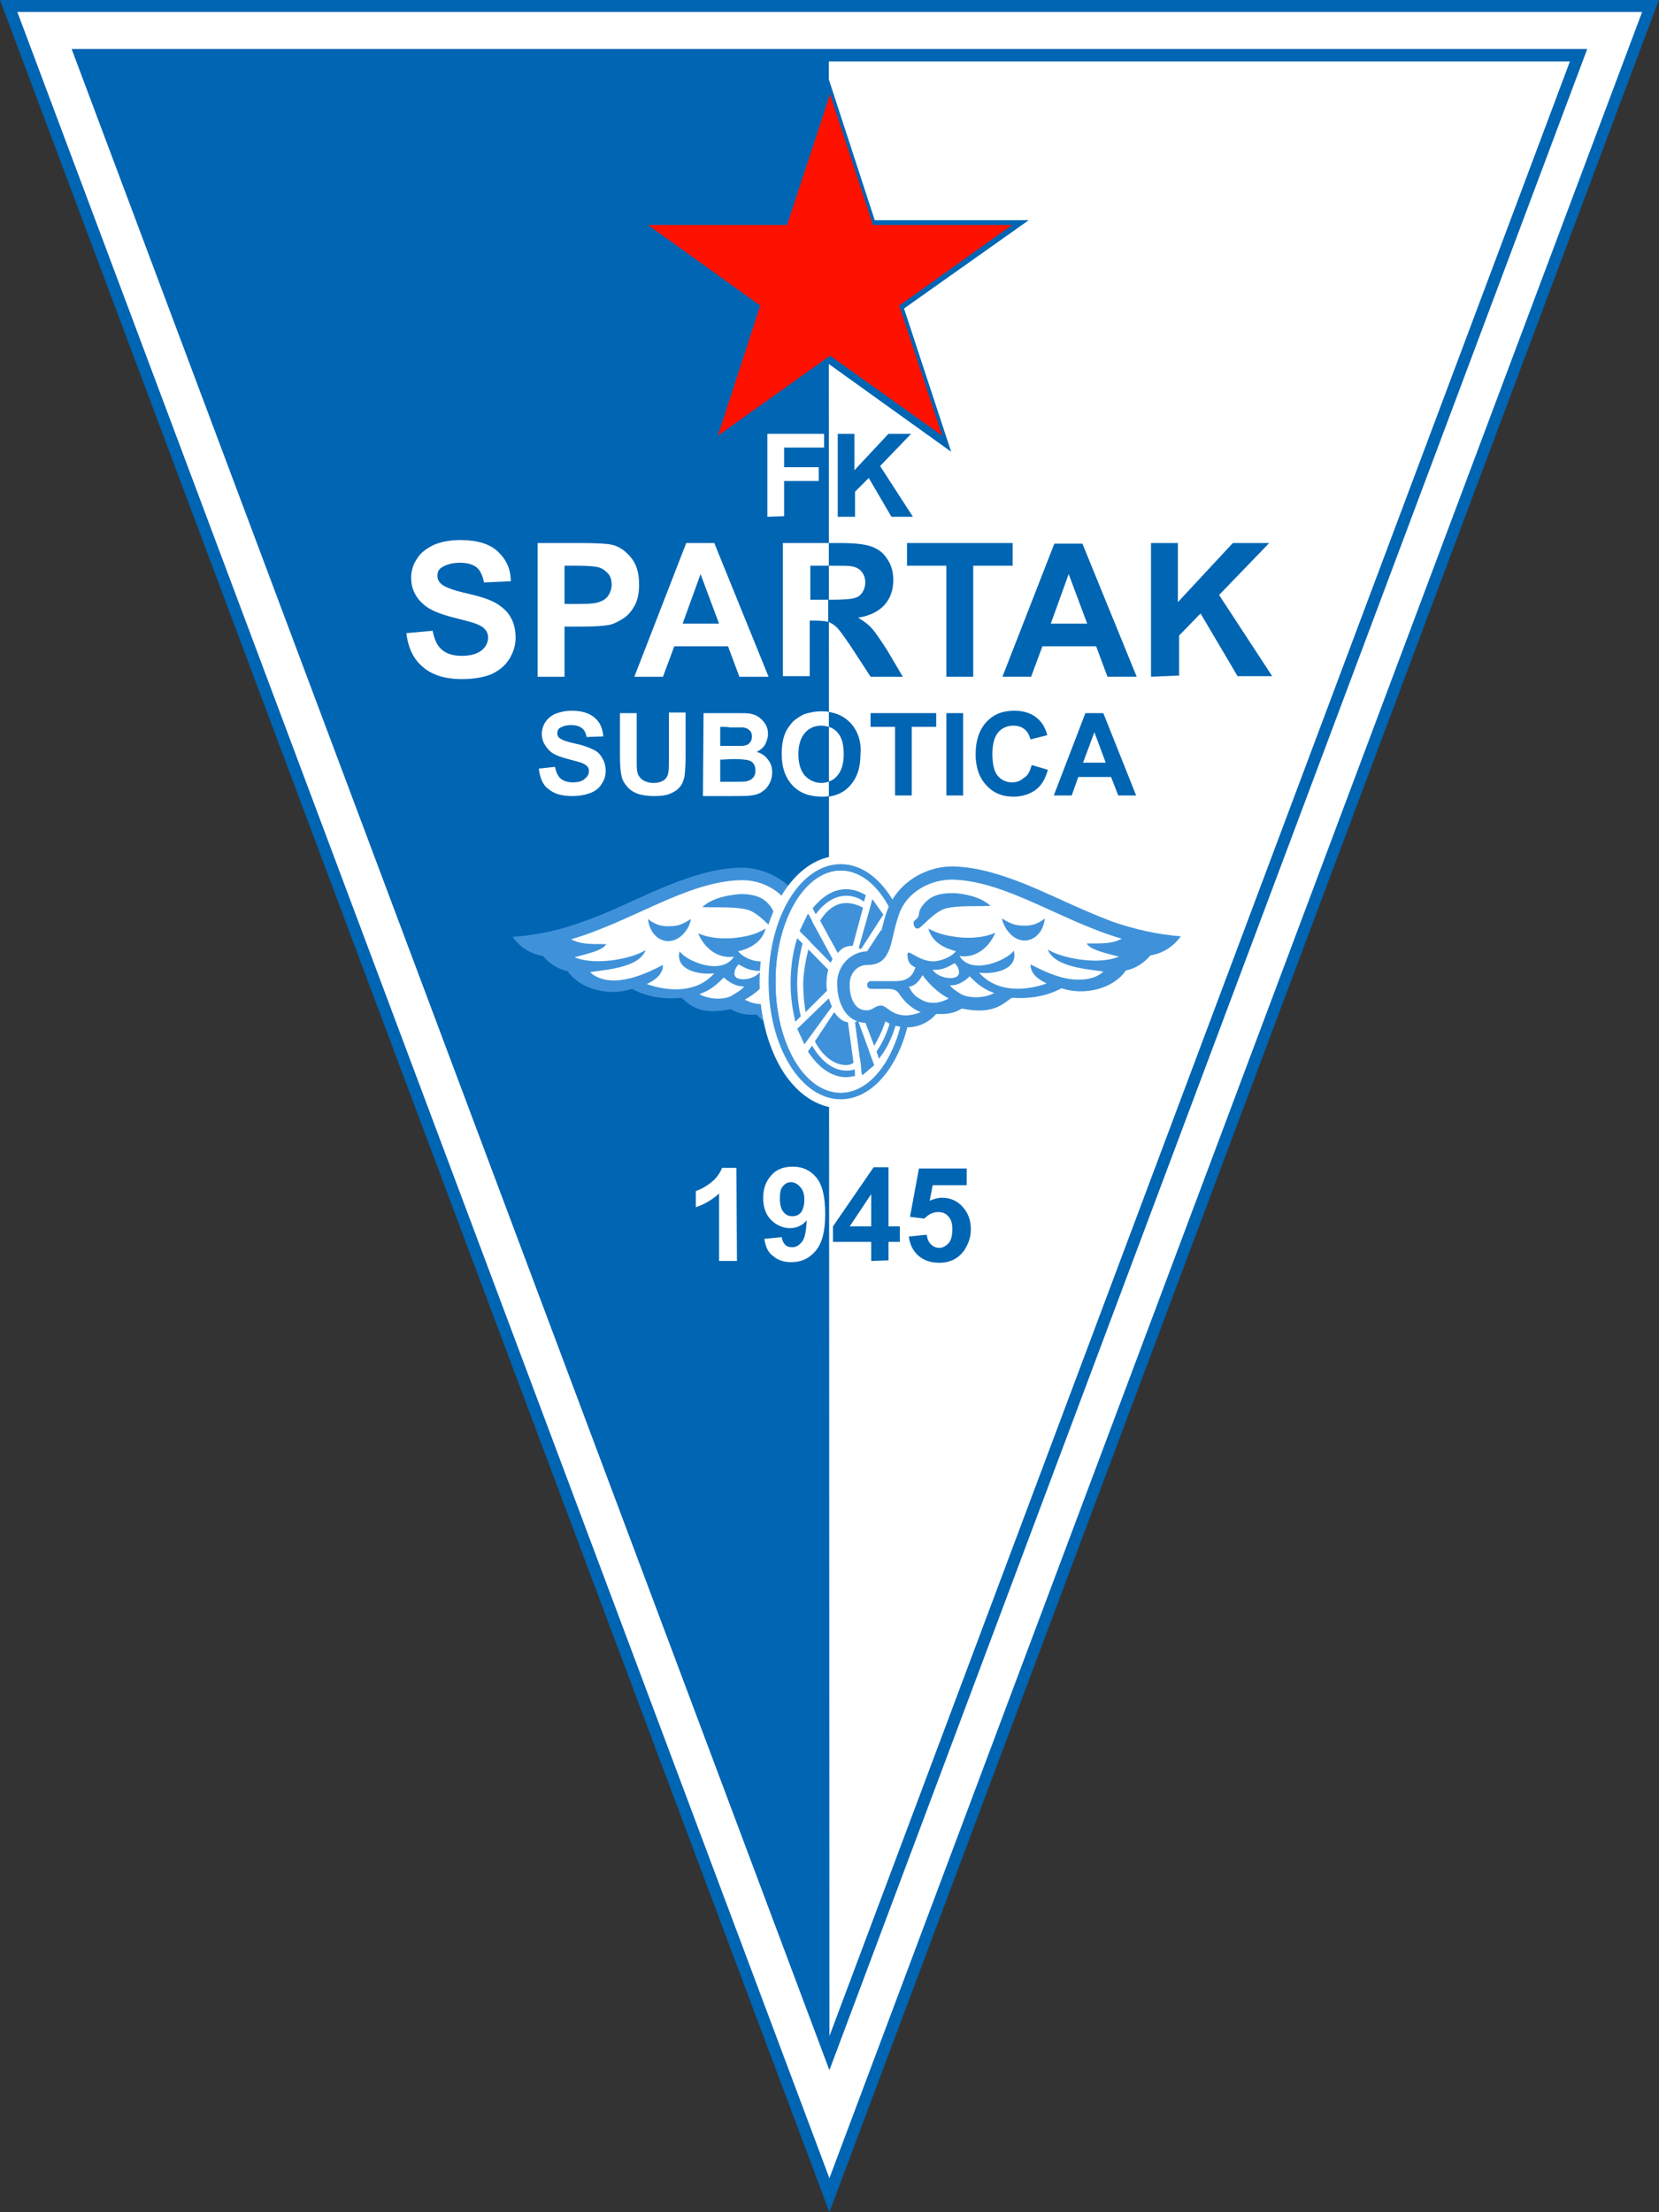 <svg width="36" height="48" viewBox="0 0 36 48" fill="none" xmlns="http://www.w3.org/2000/svg">
<rect x="0" y="0" width="36" height="48" fill="#333333" stroke="none"/>
<g clip-path="url(#clip0)">
<path d="M0.155 0.168L35.841 0.142L17.985 47.585L0.155 0.168Z" fill="white"/>
<path d="M0 0L17.998 48L35.997 0H0ZM0.376 0.259H35.634L17.998 47.262L0.376 0.259Z" fill="#0065B3"/>
<path fill-rule="evenodd" clip-rule="evenodd" d="M1.554 1.062L17.998 44.918L34.443 1.062H1.554ZM17.998 44.18L17.985 7.898L20.64 9.802L19.617 6.694L22.323 4.778H18.982L17.985 1.722V1.333H34.067L17.998 44.18Z" fill="#0065B3"/>
<path fill-rule="evenodd" clip-rule="evenodd" d="M21.961 4.882H18.944L18.012 2.046L17.079 4.882H14.062L16.497 6.63L15.578 9.453L18.012 7.718L20.446 9.453L19.514 6.63L21.961 4.882Z" fill="#FF1100"/>
<path d="M16.652 11.213V9.413H17.882V9.711H17.015V10.138H17.766V10.436H17.015V11.2L16.652 11.213Z" fill="white"/>
<path d="M18.179 11.213V9.413H18.541V10.203L19.279 9.413H19.771L19.098 10.112L19.81 11.213H19.344L18.852 10.371L18.554 10.669V11.213H18.179Z" fill="#0065B3"/>
<path d="M8.818 13.738L9.388 13.686C9.427 13.881 9.492 14.023 9.595 14.101C9.699 14.191 9.841 14.23 10.023 14.23C10.204 14.23 10.346 14.191 10.45 14.114C10.54 14.036 10.592 13.945 10.592 13.829C10.592 13.764 10.566 13.699 10.528 13.661C10.489 13.609 10.424 13.57 10.32 13.531C10.256 13.505 10.1 13.466 9.854 13.402C9.543 13.324 9.323 13.233 9.194 13.117C9.013 12.961 8.922 12.767 8.922 12.534C8.922 12.392 8.961 12.249 9.051 12.12C9.129 11.99 9.259 11.899 9.414 11.822C9.569 11.757 9.764 11.718 9.984 11.718C10.346 11.718 10.618 11.796 10.8 11.964C10.981 12.133 11.084 12.34 11.084 12.612L10.502 12.638C10.476 12.495 10.424 12.379 10.346 12.314C10.269 12.249 10.139 12.21 9.984 12.21C9.815 12.21 9.686 12.249 9.582 12.314C9.518 12.353 9.492 12.418 9.492 12.495C9.492 12.56 9.518 12.625 9.582 12.676C9.66 12.741 9.828 12.806 10.113 12.871C10.398 12.935 10.605 13 10.748 13.078C10.877 13.155 10.994 13.246 11.071 13.376C11.149 13.505 11.188 13.648 11.188 13.842C11.188 14.01 11.136 14.165 11.046 14.308C10.955 14.45 10.825 14.554 10.657 14.632C10.489 14.696 10.281 14.735 10.023 14.735C9.66 14.735 9.375 14.645 9.181 14.476C8.974 14.308 8.857 14.062 8.818 13.738Z" fill="white"/>
<path d="M11.667 14.684V11.783H12.599C12.949 11.783 13.182 11.796 13.286 11.822C13.454 11.861 13.583 11.964 13.7 12.107C13.816 12.249 13.868 12.444 13.868 12.677C13.868 12.858 13.842 13 13.778 13.13C13.713 13.246 13.635 13.35 13.532 13.415C13.428 13.479 13.337 13.531 13.234 13.557C13.091 13.583 12.897 13.596 12.625 13.596H12.25V14.684H11.667ZM12.25 12.275V13.104H12.573C12.806 13.104 12.949 13.091 13.027 13.052C13.104 13.026 13.169 12.975 13.208 12.91C13.247 12.845 13.273 12.767 13.273 12.69C13.273 12.586 13.247 12.495 13.182 12.431C13.117 12.366 13.04 12.314 12.949 12.301C12.884 12.288 12.742 12.275 12.534 12.275H12.25Z" fill="white"/>
<path d="M16.678 14.684H16.044L15.798 14.023H14.632L14.386 14.684H13.765L14.891 11.783H15.5L16.678 14.684ZM15.603 13.531L15.202 12.457L14.813 13.531H15.603Z" fill="white"/>
<path d="M20.536 14.684V12.275H19.682V11.783H21.974V12.275H21.119V14.684H20.536Z" fill="#0065B3"/>
<path d="M24.666 14.683H24.032L23.786 14.023H22.62L22.375 14.683H21.753L22.879 11.796H23.488L24.666 14.683ZM23.592 13.531L23.19 12.456L22.802 13.531H23.592Z" fill="#0065B3"/>
<path d="M24.977 14.684V11.783H25.56V13.065L26.752 11.783H27.541L26.454 12.91L27.606 14.671H26.855L26.052 13.311L25.586 13.79V14.658L24.977 14.684Z" fill="#0065B3"/>
<path d="M11.692 16.677L12.042 16.639C12.068 16.755 12.107 16.846 12.171 16.898C12.236 16.949 12.327 16.975 12.43 16.975C12.547 16.975 12.638 16.949 12.689 16.898C12.754 16.846 12.78 16.794 12.78 16.729C12.78 16.69 12.767 16.651 12.741 16.626C12.715 16.6 12.677 16.574 12.612 16.548C12.573 16.535 12.469 16.509 12.327 16.47C12.133 16.418 12.003 16.367 11.925 16.289C11.822 16.185 11.757 16.069 11.757 15.926C11.757 15.836 11.783 15.745 11.835 15.667C11.887 15.59 11.964 15.525 12.055 15.486C12.159 15.447 12.275 15.421 12.405 15.421C12.625 15.421 12.793 15.473 12.909 15.577C13.026 15.68 13.078 15.81 13.091 15.978L12.728 15.991C12.715 15.9 12.677 15.836 12.625 15.797C12.573 15.758 12.495 15.732 12.392 15.732C12.288 15.732 12.21 15.758 12.146 15.797C12.107 15.823 12.094 15.862 12.094 15.913C12.094 15.952 12.107 15.991 12.146 16.017C12.197 16.056 12.301 16.095 12.482 16.134C12.664 16.172 12.793 16.224 12.871 16.263C12.961 16.302 13.026 16.367 13.065 16.444C13.117 16.522 13.143 16.613 13.143 16.729C13.143 16.833 13.117 16.923 13.052 17.014C13 17.105 12.909 17.169 12.806 17.208C12.702 17.247 12.573 17.273 12.418 17.273C12.184 17.273 12.016 17.221 11.9 17.118C11.783 17.04 11.718 16.885 11.692 16.677Z" fill="white"/>
<path d="M13.453 15.473H13.816V16.445C13.816 16.6 13.816 16.703 13.829 16.742C13.842 16.82 13.88 16.872 13.945 16.924C14.01 16.962 14.088 16.988 14.178 16.988C14.282 16.988 14.36 16.962 14.411 16.924C14.463 16.885 14.489 16.833 14.502 16.768C14.515 16.703 14.515 16.6 14.515 16.457V15.46H14.877V16.406C14.877 16.626 14.864 16.768 14.852 16.859C14.826 16.95 14.8 17.027 14.748 17.079C14.696 17.144 14.631 17.183 14.541 17.221C14.45 17.26 14.334 17.273 14.191 17.273C14.023 17.273 13.893 17.247 13.803 17.209C13.712 17.17 13.647 17.118 13.596 17.053C13.544 16.988 13.505 16.924 13.492 16.859C13.466 16.755 13.453 16.6 13.453 16.406C13.453 16.432 13.453 15.473 13.453 15.473Z" fill="white"/>
<path d="M15.267 15.473H15.979C16.122 15.473 16.225 15.473 16.29 15.486C16.355 15.499 16.419 15.525 16.471 15.564C16.523 15.603 16.575 15.654 16.613 15.719C16.652 15.784 16.665 15.849 16.665 15.926C16.665 16.004 16.639 16.082 16.601 16.159C16.562 16.224 16.497 16.276 16.419 16.315C16.523 16.341 16.613 16.405 16.665 16.483C16.73 16.561 16.756 16.651 16.756 16.755C16.756 16.833 16.743 16.91 16.704 16.988C16.665 17.066 16.613 17.131 16.549 17.169C16.484 17.221 16.406 17.247 16.303 17.26C16.238 17.273 16.096 17.273 15.863 17.273H15.254L15.267 15.473ZM15.629 15.771V16.185H15.863C16.005 16.185 16.096 16.185 16.122 16.185C16.186 16.172 16.238 16.159 16.264 16.121C16.303 16.082 16.316 16.043 16.316 15.978C16.316 15.926 16.303 15.874 16.264 15.849C16.238 15.81 16.186 15.797 16.134 15.784C16.096 15.784 15.992 15.784 15.824 15.784C15.837 15.771 15.629 15.771 15.629 15.771ZM15.629 16.483V16.962H15.966C16.096 16.962 16.173 16.962 16.212 16.949C16.264 16.936 16.316 16.91 16.342 16.872C16.38 16.833 16.393 16.781 16.393 16.716C16.393 16.664 16.38 16.613 16.355 16.574C16.329 16.535 16.29 16.509 16.238 16.496C16.186 16.483 16.083 16.47 15.914 16.47L15.629 16.483Z" fill="white"/>
<path d="M19.422 17.26V15.771H18.891V15.473H20.315V15.771H19.784V17.26H19.422Z" fill="#0065B3"/>
<path d="M20.537 17.26V15.473H20.9V17.26H20.537Z" fill="#0065B3"/>
<path d="M22.388 16.6L22.738 16.703C22.686 16.898 22.595 17.053 22.466 17.143C22.336 17.234 22.181 17.286 21.987 17.286C21.754 17.286 21.559 17.208 21.404 17.04C21.249 16.872 21.171 16.651 21.171 16.367C21.171 16.069 21.249 15.836 21.404 15.667C21.559 15.499 21.754 15.421 22.012 15.421C22.233 15.421 22.414 15.486 22.543 15.616C22.621 15.693 22.686 15.797 22.725 15.952L22.362 16.043C22.336 15.952 22.297 15.875 22.233 15.823C22.168 15.771 22.09 15.745 21.987 15.745C21.857 15.745 21.741 15.797 21.663 15.887C21.585 15.978 21.534 16.134 21.534 16.354C21.534 16.574 21.572 16.742 21.65 16.833C21.728 16.923 21.831 16.975 21.961 16.975C22.051 16.975 22.142 16.949 22.207 16.885C22.31 16.833 22.349 16.729 22.388 16.6Z" fill="#0065B3"/>
<path d="M24.654 17.26H24.266L24.11 16.859H23.398L23.256 17.26H22.867L23.553 15.473H23.942L24.654 17.26ZM23.994 16.548L23.748 15.887L23.502 16.548H23.994Z" fill="#0065B3"/>
<path d="M15.992 27.36H15.604V25.897C15.461 26.026 15.293 26.13 15.099 26.194V25.845C15.202 25.806 15.306 25.754 15.422 25.664C15.539 25.573 15.617 25.469 15.668 25.34H15.979L15.992 27.36Z" fill="white"/>
<path d="M16.586 26.881L16.962 26.842C16.975 26.92 17.001 26.971 17.04 27.01C17.078 27.049 17.13 27.062 17.195 27.062C17.273 27.062 17.337 27.023 17.402 26.945C17.467 26.868 17.493 26.712 17.506 26.479C17.402 26.596 17.286 26.648 17.143 26.648C16.988 26.648 16.845 26.583 16.729 26.466C16.612 26.35 16.561 26.181 16.561 25.987C16.561 25.78 16.625 25.625 16.742 25.495C16.858 25.366 17.014 25.314 17.208 25.314C17.415 25.314 17.584 25.392 17.713 25.547C17.842 25.702 17.907 25.961 17.907 26.337C17.907 26.712 17.842 26.971 17.7 27.14C17.558 27.308 17.389 27.386 17.169 27.386C17.014 27.386 16.884 27.347 16.781 27.256C16.664 27.178 16.612 27.049 16.586 26.881ZM17.454 26.039C17.454 25.91 17.428 25.819 17.363 25.754C17.312 25.689 17.234 25.651 17.169 25.651C17.091 25.651 17.04 25.677 16.988 25.741C16.936 25.793 16.923 25.884 16.923 26.013C16.923 26.143 16.949 26.233 17.001 26.298C17.053 26.363 17.117 26.389 17.195 26.389C17.273 26.389 17.337 26.363 17.389 26.298C17.428 26.233 17.454 26.143 17.454 26.039Z" fill="white"/>
<path d="M18.905 27.36V26.946H18.076V26.609L18.957 25.327H19.28V26.609H19.526V26.946H19.28V27.347L18.905 27.36ZM18.905 26.609V25.91L18.439 26.609H18.905Z" fill="#0065B3"/>
<path d="M19.721 26.83L20.109 26.791C20.122 26.881 20.148 26.946 20.2 26.998C20.252 27.05 20.316 27.076 20.381 27.076C20.459 27.076 20.523 27.037 20.588 26.972C20.64 26.907 20.666 26.804 20.666 26.674C20.666 26.545 20.64 26.454 20.575 26.389C20.523 26.325 20.446 26.299 20.355 26.299C20.239 26.299 20.148 26.351 20.057 26.441L19.747 26.402L19.941 25.354H20.977V25.716H20.239L20.174 26.053C20.265 26.014 20.355 25.988 20.446 25.988C20.614 25.988 20.77 26.053 20.886 26.182C21.003 26.312 21.067 26.467 21.067 26.674C21.067 26.843 21.016 26.985 20.925 27.128C20.795 27.309 20.614 27.399 20.381 27.399C20.2 27.399 20.044 27.348 19.928 27.244C19.811 27.14 19.747 27.011 19.721 26.83Z" fill="#0065B3"/>
<path d="M19.255 14.114C19.112 13.894 19.009 13.738 18.931 13.648C18.853 13.557 18.75 13.479 18.62 13.402C18.866 13.363 19.06 13.272 19.19 13.13C19.319 12.987 19.384 12.806 19.384 12.586C19.384 12.418 19.345 12.262 19.255 12.133C19.177 12.003 19.06 11.913 18.918 11.861C18.776 11.809 18.555 11.783 18.245 11.783H17.986V12.275H18.05C18.283 12.275 18.426 12.275 18.478 12.288C18.568 12.301 18.646 12.34 18.698 12.405C18.75 12.47 18.776 12.547 18.776 12.638C18.776 12.728 18.75 12.793 18.711 12.858C18.672 12.91 18.62 12.961 18.542 12.975C18.478 13 18.296 13.013 18.024 13.013H17.973V13.492C17.986 13.492 17.999 13.492 17.999 13.505C18.063 13.531 18.115 13.57 18.167 13.622C18.219 13.674 18.322 13.816 18.478 14.049L18.892 14.684H19.591L19.255 14.114Z" fill="#0065B3"/>
<path d="M17.985 13.013H17.584V12.275H17.985V11.783H16.988V14.671H17.571V13.466H17.688C17.817 13.466 17.908 13.479 17.972 13.492V13.013H17.985Z" fill="white"/>
<path d="M18.452 15.681C18.322 15.551 18.167 15.474 17.986 15.448V15.771C18.063 15.797 18.128 15.836 18.18 15.901C18.27 16.005 18.309 16.16 18.309 16.367C18.309 16.574 18.258 16.73 18.167 16.833C18.115 16.898 18.05 16.937 17.973 16.963V17.286C18.167 17.261 18.322 17.183 18.439 17.053C18.594 16.885 18.672 16.665 18.672 16.367C18.698 16.082 18.607 15.849 18.452 15.681Z" fill="#0065B3"/>
<path d="M17.986 16.962C17.934 16.975 17.882 16.988 17.83 16.988C17.688 16.988 17.572 16.936 17.468 16.832C17.377 16.729 17.325 16.573 17.325 16.366C17.325 16.159 17.377 16.004 17.468 15.9C17.558 15.797 17.675 15.745 17.83 15.745C17.882 15.745 17.934 15.758 17.986 15.771V15.447C17.934 15.434 17.882 15.434 17.83 15.434C17.688 15.434 17.558 15.46 17.442 15.499C17.364 15.538 17.287 15.589 17.209 15.654C17.144 15.732 17.079 15.81 17.041 15.9C16.989 16.03 16.963 16.172 16.963 16.366C16.963 16.651 17.041 16.871 17.196 17.04C17.351 17.208 17.572 17.286 17.83 17.286C17.882 17.286 17.934 17.286 17.986 17.273V16.962Z" fill="white"/>
<path fill-rule="evenodd" clip-rule="evenodd" d="M15.861 21.896C16.043 22.013 16.237 22.026 16.418 22.013C16.586 22.22 16.962 22.414 17.402 22.233C17.467 22.207 17.544 22.155 17.609 22.116C17.713 22.181 17.765 22.207 17.907 22.22C18.412 22.22 18.58 21.728 18.567 21.326C18.555 20.977 18.27 20.666 17.894 20.666C17.765 20.666 17.739 20.653 17.7 20.537C17.661 20.446 17.648 20.329 17.622 20.226C17.583 20.058 17.544 19.902 17.48 19.747C17.26 19.177 16.651 18.802 16.017 18.827C15.033 18.866 13.997 19.449 13.103 19.825C12.948 19.889 12.78 19.954 12.624 20.006C12.145 20.187 11.627 20.291 11.122 20.329C11.277 20.537 11.485 20.692 11.782 20.744C11.925 20.912 12.132 21.042 12.313 21.067C12.585 21.469 13.22 21.624 13.712 21.456C14.023 21.624 14.385 21.689 14.787 21.65C14.929 21.754 15.123 22.052 15.861 21.896Z" fill="#3F92D9"/>
<path fill-rule="evenodd" clip-rule="evenodd" d="M15.927 20.757C15.564 20.808 15.279 20.562 15.15 20.252C15.422 20.368 15.706 20.368 15.901 20.355C16.147 20.329 16.38 20.291 16.613 20.148C16.522 20.524 16.095 20.627 16.017 20.64C16.108 20.757 16.315 20.86 16.496 20.86C16.872 20.86 17.105 20.511 17.066 20.757C17.053 20.873 17.014 20.938 16.898 20.99C16.975 21.275 17.195 21.288 17.338 21.288H17.856C17.972 21.288 17.972 21.456 17.856 21.456H17.48C17.39 21.456 17.286 21.469 17.234 21.547C17.131 21.689 17.001 21.87 16.755 21.961C17.312 22.181 17.467 21.819 17.61 21.819C17.765 21.819 17.778 21.922 17.934 21.922C18.192 21.922 18.309 21.637 18.296 21.326C18.283 21.106 18.128 20.938 17.921 20.938C17.662 20.938 17.519 20.847 17.442 20.614C17.377 20.42 17.338 20.148 17.221 19.824C17.04 19.358 16.548 19.073 16.043 19.099C14.891 19.138 13.687 20.006 12.392 20.381C12.599 20.485 12.754 20.485 13.156 20.485C13.078 20.614 12.858 20.666 12.469 20.77C12.922 20.964 13.738 20.796 14.01 20.614C13.868 21.003 13.13 21.041 12.806 21.093C12.961 21.249 13.233 21.3 13.479 21.262C13.829 21.223 14.178 21.041 14.386 20.938C14.386 21.145 14.217 21.262 14.036 21.352C14.515 21.521 15.124 21.547 15.499 21.119C15.15 21.158 14.645 21.041 14.748 20.64C14.878 20.847 15.655 21.184 15.927 20.757ZM16.509 21.067C16.406 21.223 16.16 21.275 16.03 21.236C15.875 21.197 15.94 21.003 16.03 20.925C16.186 21.016 16.289 21.067 16.509 21.067ZM16.729 21.184C16.613 21.352 16.393 21.572 16.16 21.689C16.38 21.805 16.587 21.819 16.755 21.715C16.885 21.637 16.936 21.598 17.027 21.43C16.924 21.43 16.794 21.314 16.729 21.184ZM15.706 21.21C15.512 21.404 15.409 21.482 15.175 21.572C15.396 21.689 15.719 21.702 15.888 21.598C15.991 21.534 16.108 21.469 16.147 21.404C15.927 21.404 15.784 21.275 15.706 21.21ZM16.82 20.174C16.742 20.174 16.483 19.799 16.198 19.734C15.927 19.669 15.59 19.695 15.24 19.682C15.409 19.527 15.642 19.449 15.952 19.41C16.134 19.384 16.431 19.397 16.613 19.552C16.703 19.63 16.794 19.747 16.794 19.85C16.807 19.967 16.911 19.967 16.911 20.044C16.911 20.109 16.885 20.174 16.82 20.174ZM14.994 19.941C14.955 20.174 14.748 20.42 14.502 20.42C14.269 20.42 14.088 20.213 14.062 19.941C14.217 20.07 14.386 20.109 14.541 20.096C14.748 20.096 14.839 20.032 14.994 19.941Z" fill="white"/>
<path fill-rule="evenodd" clip-rule="evenodd" d="M18.244 18.568C18.309 18.568 18.361 18.568 18.426 18.581V24.033C18.361 24.046 18.309 24.046 18.244 24.046C18.18 24.046 18.115 24.046 18.05 24.033C17.532 23.942 17.144 23.541 16.911 23.113C16.613 22.569 16.483 21.922 16.483 21.313C16.483 20.705 16.613 20.057 16.911 19.514C17.183 19.022 17.636 18.568 18.244 18.568Z" fill="white"/>
<path fill-rule="evenodd" clip-rule="evenodd" d="M18.75 19.707C17.727 19.137 17.429 20.886 17.429 21.352C17.455 23.087 18.348 23.216 18.516 23.061L18.944 22.737C19.164 22.375 19.267 22.051 19.319 21.714L19.177 20.29C19.06 20.07 18.944 19.875 18.75 19.707Z" fill="#3F92D9"/>
<path fill-rule="evenodd" clip-rule="evenodd" d="M18.244 18.75C19.112 18.75 19.811 19.89 19.811 21.301C19.811 22.712 19.112 23.852 18.244 23.852C17.377 23.852 16.678 22.712 16.678 21.301C16.678 19.89 17.377 18.75 18.244 18.75ZM18.244 18.892C19.021 18.892 19.656 19.967 19.656 21.301C19.656 22.634 19.021 23.709 18.244 23.709C17.455 23.709 16.833 22.634 16.833 21.301C16.833 19.967 17.468 18.892 18.244 18.892Z" fill="#3F92D9"/>
<path fill-rule="evenodd" clip-rule="evenodd" d="M18.244 18.892C19.021 18.892 19.656 19.967 19.656 21.3C19.656 22.634 19.021 23.709 18.244 23.709C17.454 23.709 16.833 22.634 16.833 21.3C16.833 19.967 17.468 18.892 18.244 18.892ZM17.416 20.472L17.973 21.041C17.947 21.132 17.934 21.249 17.934 21.352C17.934 21.404 17.934 21.443 17.947 21.495L17.39 22.052C17.338 21.831 17.312 21.585 17.312 21.326C17.299 21.029 17.351 20.731 17.416 20.472ZM17.623 22.686L18.102 21.961C18.18 22.077 18.283 22.168 18.4 22.181L18.542 23.204C18.49 23.217 18.426 23.23 18.361 23.23C18.076 23.23 17.817 23.023 17.623 22.686ZM19.021 22.828L18.736 22.077C18.892 21.935 18.983 21.663 18.983 21.365C18.983 21.093 18.905 20.86 18.775 20.705L19.164 20.109C19.319 20.446 19.423 20.873 19.423 21.339C19.423 21.935 19.267 22.479 19.021 22.828ZM18.762 19.565L18.503 20.524C18.49 20.524 18.49 20.524 18.477 20.524C18.361 20.524 18.257 20.575 18.18 20.679L17.727 19.85C17.908 19.591 18.141 19.449 18.387 19.449C18.503 19.436 18.633 19.475 18.762 19.565ZM18.024 20.886C18.037 20.86 18.05 20.834 18.063 20.808L17.61 19.98C17.558 20.083 17.506 20.2 17.454 20.316C17.468 20.316 18.024 20.886 18.024 20.886ZM18.685 20.588C18.672 20.575 18.659 20.575 18.646 20.562L18.892 19.669C18.97 19.747 19.034 19.837 19.099 19.941L18.685 20.588ZM18.62 22.155C18.594 22.168 18.581 22.168 18.555 22.181L18.685 23.152C18.762 23.1 18.84 23.049 18.918 22.971L18.62 22.155ZM18.024 21.818C18.011 21.78 17.985 21.728 17.973 21.676L17.416 22.22C17.454 22.336 17.493 22.44 17.532 22.531L18.024 21.818Z" fill="white"/>
<path fill-rule="evenodd" clip-rule="evenodd" d="M18.36 19.294C18.516 19.294 18.658 19.345 18.788 19.423L18.749 19.565C18.632 19.475 18.49 19.436 18.36 19.436C18.114 19.436 17.881 19.591 17.7 19.837L17.635 19.708C17.843 19.449 18.088 19.294 18.36 19.294ZM17.622 19.98C17.571 20.083 17.519 20.2 17.467 20.316L17.363 20.213C17.415 20.07 17.48 19.954 17.545 19.837L17.622 19.98ZM17.415 20.472C17.351 20.731 17.299 21.016 17.299 21.326C17.299 21.585 17.325 21.831 17.376 22.052L17.26 22.168C17.195 21.909 17.156 21.624 17.156 21.326C17.156 20.977 17.208 20.64 17.299 20.355L17.415 20.472ZM19.254 19.954C19.448 20.316 19.565 20.796 19.565 21.326C19.565 22 19.37 22.608 19.073 22.971L19.021 22.815C19.267 22.466 19.435 21.922 19.435 21.313C19.435 20.834 19.332 20.407 19.176 20.083L19.254 19.954ZM19.099 19.941C19.034 19.837 18.969 19.747 18.891 19.669L18.93 19.514L19.163 19.837L19.099 19.941ZM18.956 23.1C18.878 23.178 18.788 23.243 18.697 23.294L18.684 23.152C18.762 23.113 18.84 23.049 18.917 22.971L18.956 23.1ZM18.555 23.346C18.49 23.359 18.425 23.372 18.36 23.372C18.037 23.372 17.752 23.152 17.532 22.815L17.622 22.686C17.817 23.023 18.076 23.23 18.373 23.23C18.438 23.23 18.49 23.217 18.555 23.204C18.542 23.204 18.555 23.346 18.555 23.346Z" fill="#3F92D9"/>
<path fill-rule="evenodd" clip-rule="evenodd" d="M17.351 20.199L18.024 20.886C18.037 20.86 18.05 20.834 18.063 20.808L17.532 19.824L17.351 20.199Z" fill="#3F92D9"/>
<path fill-rule="evenodd" clip-rule="evenodd" d="M18.931 19.513L18.633 20.575C18.672 20.575 18.646 20.588 18.685 20.588L19.164 19.85L18.931 19.513Z" fill="#3F92D9"/>
<path fill-rule="evenodd" clip-rule="evenodd" d="M18.97 23.113L18.62 22.155C18.595 22.168 18.582 22.168 18.556 22.181L18.711 23.333L18.97 23.113Z" fill="#3F92D9"/>
<path fill-rule="evenodd" clip-rule="evenodd" d="M17.3 22.323L17.455 22.66L18.051 21.844C18.038 21.793 17.999 21.715 17.986 21.663L17.3 22.323Z" fill="#3F92D9"/>
<path fill-rule="evenodd" clip-rule="evenodd" d="M20.873 21.883C20.692 21.999 20.497 22.012 20.316 21.999C20.148 22.206 19.772 22.401 19.332 22.22C19.254 22.194 19.19 22.142 19.125 22.103C19.021 22.168 18.97 22.194 18.827 22.194C18.322 22.206 18.154 21.701 18.167 21.3C18.18 20.951 18.465 20.64 18.84 20.64C18.97 20.64 18.995 20.627 19.034 20.51C19.073 20.407 19.099 20.303 19.125 20.2C19.164 20.044 19.203 19.876 19.267 19.72C19.487 19.151 20.096 18.775 20.73 18.801C21.715 18.84 22.75 19.423 23.644 19.798C23.799 19.863 23.955 19.928 24.123 19.992C24.602 20.161 25.12 20.277 25.625 20.316C25.47 20.523 25.262 20.679 24.965 20.73C24.822 20.899 24.615 21.028 24.434 21.054C24.162 21.456 23.527 21.611 23.035 21.443C22.725 21.611 22.362 21.676 21.961 21.65C21.805 21.727 21.611 22.038 20.873 21.883Z" fill="#3F92D9"/>
<path fill-rule="evenodd" clip-rule="evenodd" d="M20.821 20.744C21.183 20.796 21.468 20.549 21.598 20.239C21.326 20.355 21.041 20.355 20.86 20.342C20.614 20.317 20.381 20.278 20.148 20.148C20.238 20.524 20.666 20.614 20.743 20.64C20.653 20.757 20.445 20.847 20.264 20.86C19.889 20.86 19.656 20.511 19.695 20.757C19.707 20.873 19.746 20.938 19.863 20.99C19.785 21.275 19.552 21.288 19.423 21.288H18.905C18.788 21.288 18.788 21.456 18.905 21.456H19.254C19.345 21.456 19.448 21.469 19.5 21.547C19.604 21.702 19.746 21.87 19.979 21.961C19.423 22.181 19.267 21.819 19.125 21.819C18.969 21.819 18.956 21.922 18.801 21.922C18.542 21.922 18.425 21.637 18.439 21.326C18.451 21.106 18.607 20.938 18.814 20.938C19.073 20.938 19.202 20.834 19.293 20.614C19.371 20.42 19.397 20.148 19.513 19.824C19.681 19.358 20.186 19.073 20.692 19.086C21.844 19.125 23.048 19.993 24.343 20.368C24.136 20.472 23.98 20.472 23.579 20.472C23.67 20.601 23.877 20.653 24.278 20.757C23.825 20.951 23.009 20.783 22.737 20.601C22.88 20.99 23.618 21.029 23.942 21.08C23.786 21.236 23.514 21.275 23.268 21.249C22.906 21.21 22.569 21.029 22.362 20.925C22.362 21.132 22.53 21.249 22.712 21.339C22.232 21.508 21.624 21.534 21.248 21.106C21.598 21.145 22.103 21.029 21.999 20.627C21.857 20.834 21.08 21.171 20.821 20.744ZM20.238 21.042C20.342 21.197 20.588 21.249 20.717 21.21C20.873 21.171 20.808 20.977 20.717 20.899C20.549 20.99 20.445 21.055 20.238 21.042ZM20.018 21.158C20.135 21.326 20.355 21.547 20.588 21.663C20.381 21.78 20.161 21.793 19.992 21.689C19.85 21.611 19.811 21.573 19.72 21.404C19.824 21.417 19.953 21.288 20.018 21.158ZM21.041 21.184C21.235 21.378 21.339 21.456 21.572 21.547C21.365 21.663 21.028 21.663 20.86 21.573C20.756 21.508 20.653 21.443 20.614 21.378C20.808 21.391 20.963 21.262 21.041 21.184ZM19.915 20.148C19.992 20.148 20.264 19.773 20.536 19.708C20.821 19.643 21.145 19.669 21.494 19.656C21.326 19.501 21.093 19.423 20.782 19.384C20.601 19.371 20.303 19.371 20.122 19.54C20.031 19.617 19.941 19.734 19.941 19.837C19.927 19.954 19.824 19.954 19.824 20.019C19.824 20.083 19.85 20.148 19.915 20.148ZM21.74 19.928C21.792 20.161 21.986 20.407 22.232 20.407C22.465 20.407 22.647 20.2 22.673 19.928C22.517 20.058 22.349 20.096 22.194 20.083C21.999 20.083 21.896 20.019 21.74 19.928Z" fill="white"/>
</g>
<defs>
<clipPath id="clip0">
<rect width="35.997" height="48" fill="white"/>
</clipPath>
</defs>
</svg>
